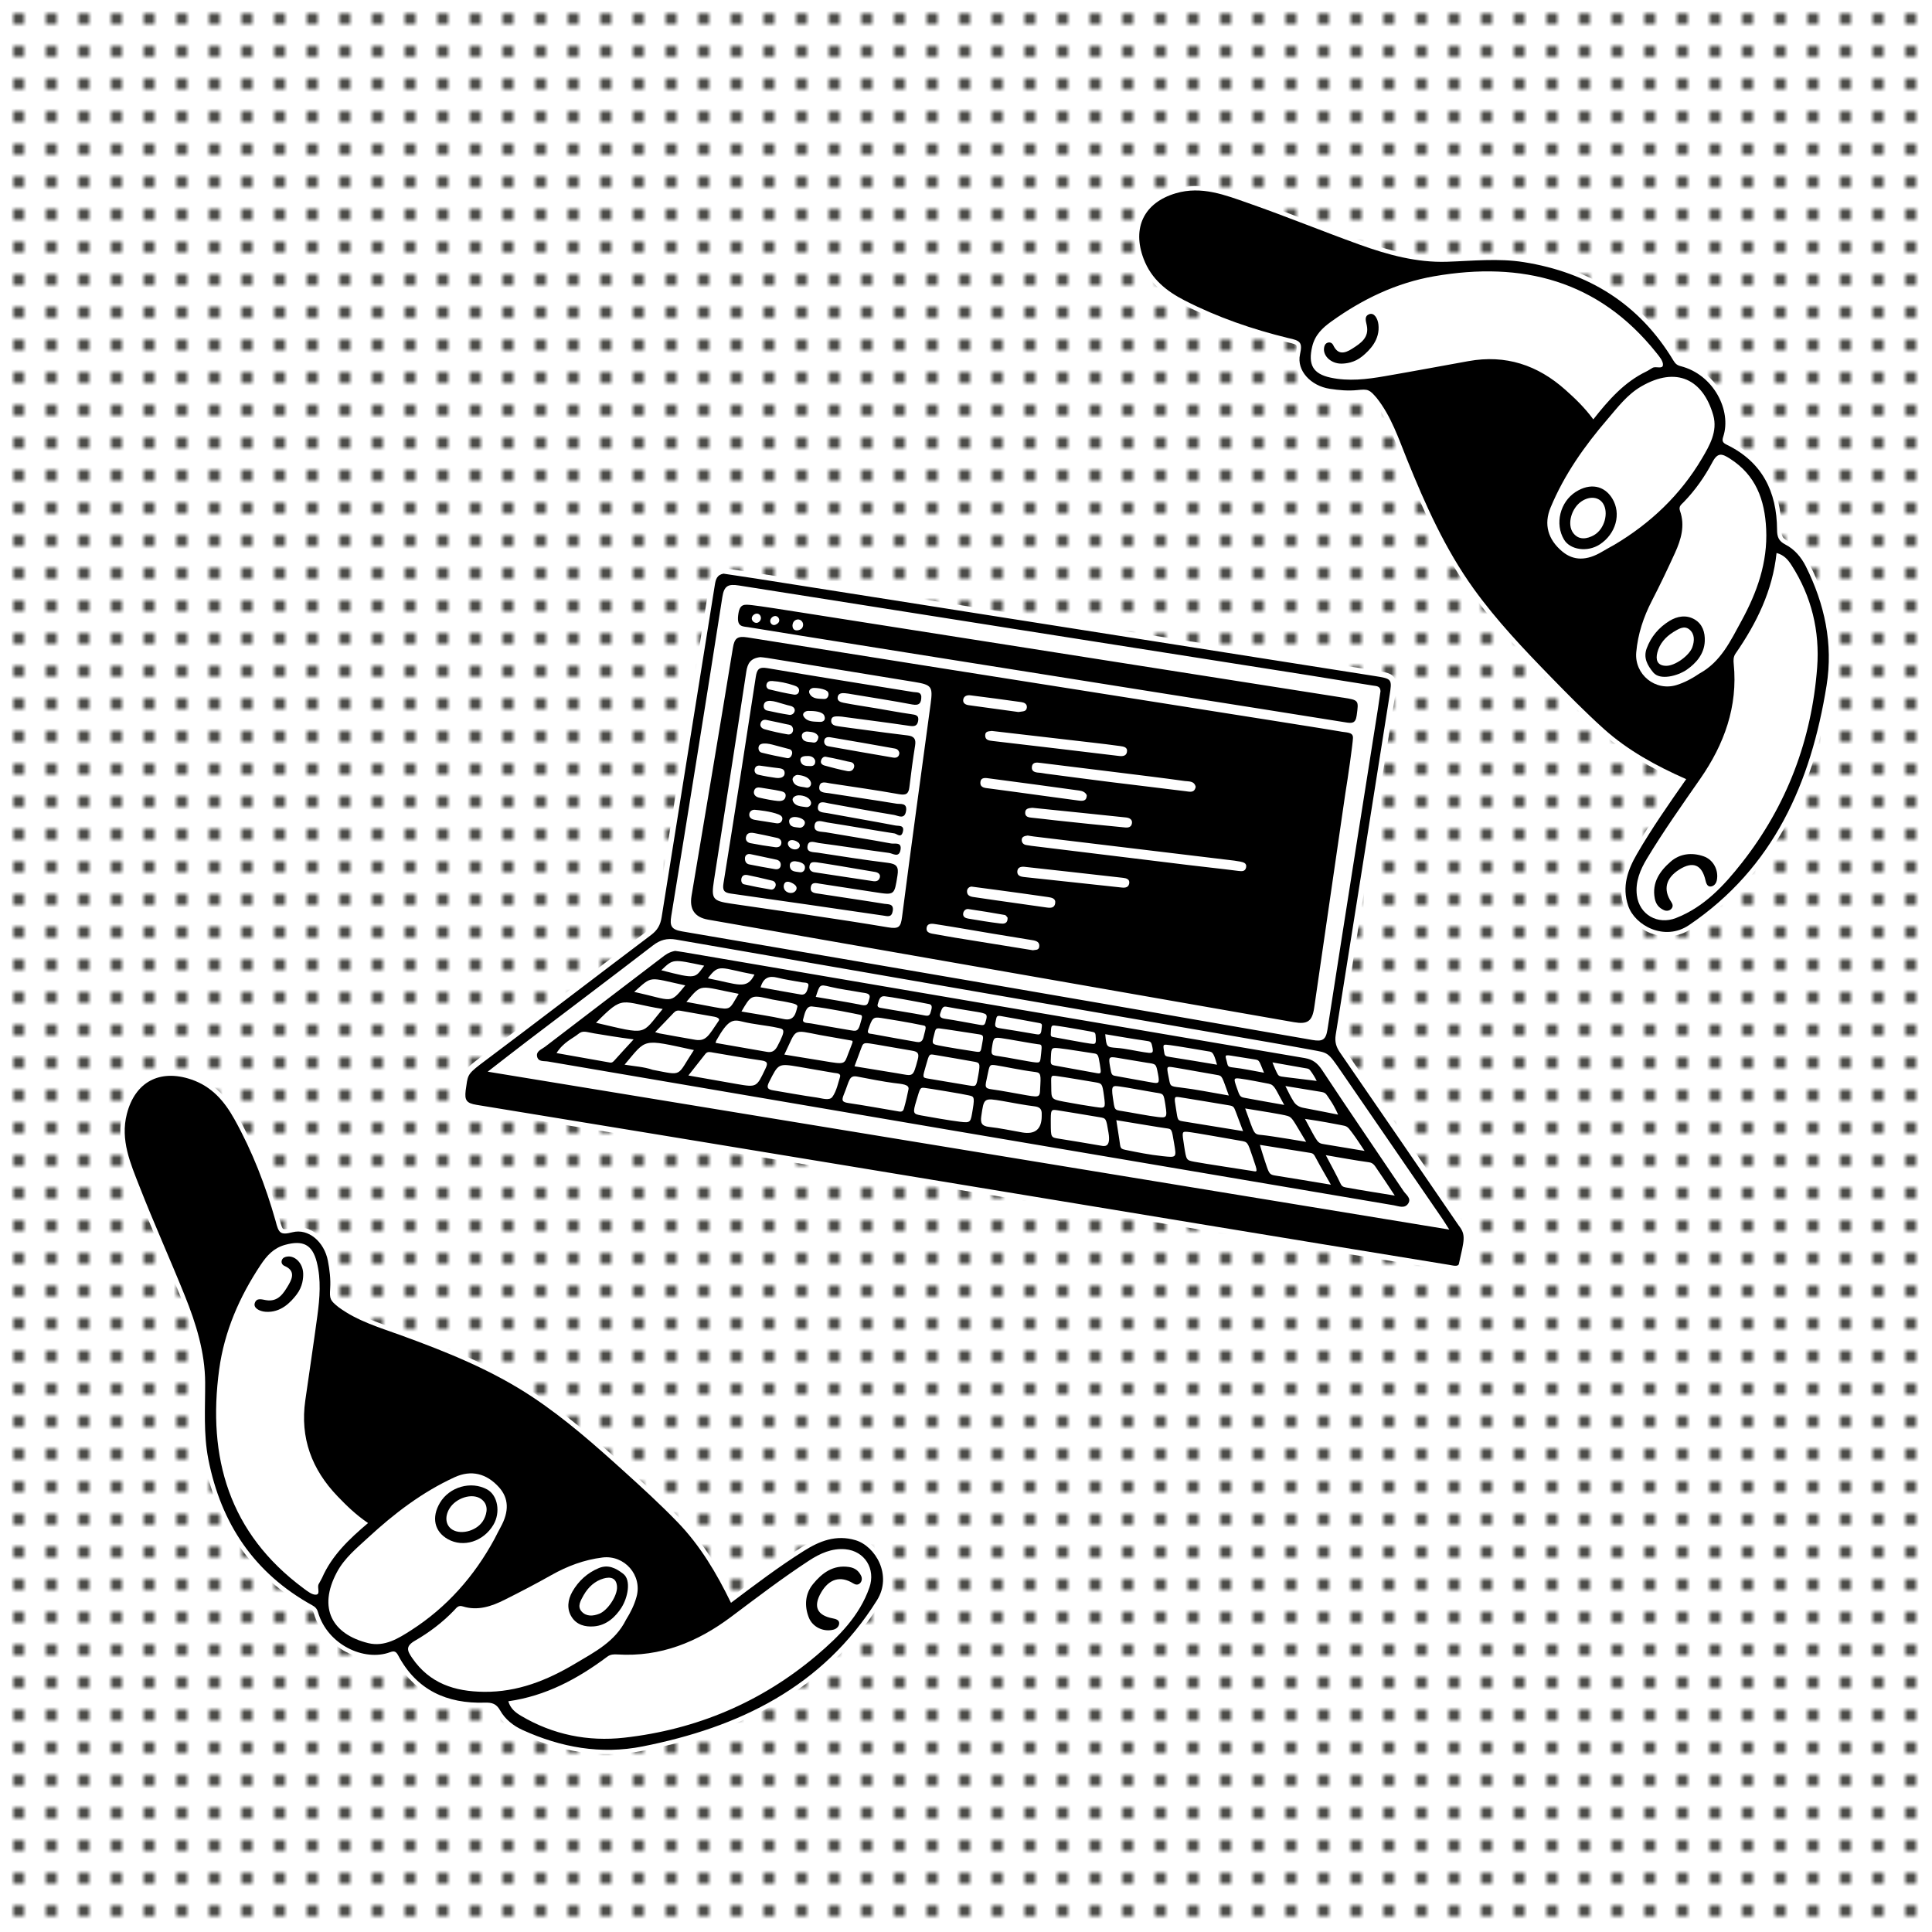 <?xml version="1.0" encoding="UTF-8"?><svg xmlns="http://www.w3.org/2000/svg" xmlns:xlink="http://www.w3.org/1999/xlink" id="Ebene_8" data-name="Ebene 8" viewBox="0 0 700 700"><defs><style> .cls-1 { fill: none; } .cls-2 { fill: #12120d; } .cls-3 { stroke-width: 4px; } .cls-3, .cls-4 { stroke: #fff; stroke-miterlimit: 10; } .cls-3, .cls-4, .cls-5 { fill: #fff; } .cls-4 { stroke-width: 3.11px; } .cls-6 { fill: url(#Neues_Musterfeld_5); } </style><pattern id="Neues_Musterfeld_5" data-name="Neues Musterfeld 5" x="0" y="0" width="6" height="6" patternTransform="translate(3274.99 6348.18) scale(1.97)" patternUnits="userSpaceOnUse" viewBox="0 0 6 6"><g><rect class="cls-1" width="6" height="6"/><rect class="cls-5" width="6" height="6"/><circle class="cls-2" cx="3" cy="3" r="1"/></g></pattern></defs><rect class="cls-6" x="4.12" y="4.12" width="691.76" height="691.76"/><g><g><path class="cls-4" d="M610.95,282.29c-6.29,9-12.47,17.82-17.86,27.13-3.35,5.79-5.51,11.81-3.17,18.75,2.41,7.17,13.2,13.01,22.05,7.01,30.74-20.82,44.18-51.62,49.83-86.8,2.44-15.17-.72-29.57-7.52-43.19-1.63-3.26-4.09-6.19-7.35-7.86-2.51-1.29-3.06-2.83-3.07-5.45-.07-13.74-5.4-24.52-18.21-30.74-1.5-.73-1.81-1.37-1.29-2.93,3.11-9.37-3.41-22.5-15.45-25.55-1.27-.32-1.92-.91-2.58-2-12.36-20.55-30.78-31.94-54.22-35.68-9.29-1.48-18.55-.44-27.86-.14-10.89.35-21.46-2.52-31.67-6.21-13.45-4.85-26.69-10.27-40.18-14.99-8.47-2.96-17.04-6.38-26.4-3.61-11.57,3.41-15.89,12.57-11.64,23.76,2.81,7.4,8.35,11.74,14.95,15.12,11.89,6.08,24.44,10.4,37.38,13.56,4.38.94,5.31,1.47,4.32,5.95-1.28,5.84,3.89,11.39,10.79,12.45,3.29.51,6.72.81,10.01.46,3.86-.39,4.35-.23,6.99,2.86,5.28,6.66,7.89,14.62,10.98,22.26,6.64,16.4,13.8,32.49,24.19,46.91,8.27,11.48,18,21.72,27.84,31.83,6.27,6.44,12.59,12.87,19.27,18.88,8.7,7.81,18.9,13.4,29.86,18.23Z"/><path d="M610.95,282.29c-6.29,9-12.47,17.82-17.86,27.13-3.35,5.79-5.51,11.81-3.17,18.75,2.41,7.17,13.2,13.01,22.05,7.01,30.74-20.82,44.18-51.62,49.83-86.8,2.44-15.17-.72-29.57-7.52-43.19-1.63-3.26-4.09-6.19-7.35-7.86-2.51-1.29-3.06-2.83-3.07-5.45-.07-13.74-5.4-24.52-18.21-30.74-1.5-.73-1.81-1.37-1.29-2.93,3.11-9.37-3.41-22.5-15.45-25.55-1.27-.32-1.92-.91-2.58-2-12.36-20.55-30.78-31.94-54.22-35.68-9.29-1.48-18.55-.44-27.86-.14-10.89.35-21.46-2.52-31.67-6.21-13.45-4.85-26.69-10.27-40.18-14.99-8.47-2.96-17.04-6.38-26.4-3.61-11.57,3.41-15.89,12.57-11.64,23.76,2.81,7.4,8.35,11.74,14.95,15.12,11.89,6.08,24.44,10.4,37.38,13.56,4.38.94,5.31,1.47,4.32,5.95-1.28,5.84,3.89,11.39,10.79,12.45,3.29.51,6.72.81,10.01.46,3.86-.39,4.35-.23,6.99,2.86,5.28,6.66,7.89,14.62,10.98,22.26,6.64,16.4,13.8,32.49,24.19,46.91,8.27,11.48,18,21.72,27.84,31.83,6.27,6.44,12.59,12.87,19.27,18.88,8.7,7.81,18.9,13.4,29.86,18.23ZM577.28,151.94c-3.24-4.39-6.61-7.58-10.09-10.68-10.08-9.01-21.67-12.85-35.13-10.42-10.14,1.83-20.28,3.73-30.44,5.48-6.47,1.12-13.01,1.9-19.53.5-6.47-1.39-8.18-4.77-6.66-11.23,1-4.22,3.7-6.78,6.93-9.1,11.27-8.1,23.57-14.02,37.28-16.4,31.82-5.52,59.49,1.44,80.44,27.67,1.07,1.34,2.55,3.05,2.44,4.48-.13,1.64-2.55.34-3.78,1.04-.76.43-1.48.95-2.27,1.33-7.95,3.84-13.63,10.27-19.19,17.35ZM643.67,200.36c2.67.68,4.14,2.41,5.42,4.4,7.29,11.31,10.29,23.96,9.3,37.09-1.98,26.22-11,50.08-27.32,70.82-6.46,8.21-13.63,15.97-23.81,19.94-6.63,2.59-13.31-1.19-14.19-8.23-.61-4.86,1.19-9.21,3.63-13.26,6.01-9.98,12.75-19.47,19.39-29.04,8.62-12.43,13.61-26.07,12.07-41.52-.13-1.33-.16-2.58.67-3.77,7.63-11.01,13.42-22.79,14.85-36.42ZM615.67,244.08c-2.52,1.72-5.2,3.17-8.15,4.1-7.74,2.44-15.38-3.81-14.68-11.82.59-6.67,2.63-12.8,5.68-18.71,2.94-5.69,5.7-11.49,8.36-17.32,2.2-4.83,3.7-9.87,1.83-15.2-.59-1.68.43-2.28,1.36-3.24,4.17-4.31,7.62-9.23,10.39-14.47,1.94-3.66,3.55-3.01,6.28-1.28,9.42,5.98,12.68,14.91,13.18,25.55.57,12.13-3.32,22.96-8.97,33.3-3.95,7.22-7.48,14.87-15.28,19.08ZM584.7,197.5c-1.4.79-2.81,1.55-4.19,2.37-5.62,3.37-10.39,3.35-14.48-.06-5.21-4.36-6.74-9.87-4.23-15.91,4.96-11.95,12.34-22.37,20.71-32.11,3.67-4.28,7.06-8.82,12.11-11.76,12.87-7.49,22.45-2.47,26.12,10.41,1.67,5.86-1.37,11.06-4.09,15.67-7.81,13.23-18.71,23.57-31.95,31.4Z"/><path d="M493.52,129.15c2.78-2.29,6.54-6.04,5.91-11.59-.25-2.15-1.54-4.45-3.38-3.7s-1.17,2.42-.84,4.03c.94,4.45-2.22,6.5-5.35,8.49-2.66,1.69-5.11,2.27-6.79-1.29-.43-.91-1.3-1.24-2.18-.87-.84.36-1.14,1.22-1.19,2.16-.17,2.82,2.74,5.35,6.23,5.37,1.65,0,4.8-.32,7.58-2.61Z"/><path d="M608.44,315.05c4.95-3.11,8.21-1.77,9.5,3.95.24,1.05.66,2.18,1.7,2.2s2.07-.79,2.37-2.14c.81-3.66-1.18-7.56-4.75-8.8-4.3-1.5-8.65-.97-11.96,1.94-3.86,3.37-6.86,7.54-5.74,13.35.41,2.11,1.51,3.41,3.35,4.22,1.03.46,2.17.16,2.75-.61s.43-1.53-.14-2.37c-3.02-4.5-1.95-8.68,2.93-11.74Z"/><path d="M611.18,242.62c3.28-2.28,6.29-5.61,6.49-10.28.14-3.28-.83-6.23-3.68-7.91-3-1.76-6.31-1.2-9.16.57-3.8,2.35-6.64,5.69-8.2,9.92-1.26,3.39.21,6.11,2.39,8.74,2.45,2.96,8.88,1.24,12.16-1.04ZM606.19,229.06c1.86-1.08,3.95-2.63,5.94-.96,1.91,1.6,1.87,4.06,1.02,6.42-1.1,3.04-6.27,6.75-9.46,6.72-3.37-.04-3.84-2.32-3.21-4.79.8-3.19,2.9-5.61,5.72-7.38Z"/><path d="M570.94,178.2c-5.71,3.65-7.67,11.61-4.26,17.31,2.25,3.76,8.49,4.62,12.89,1.78,5.92-3.82,7.94-11.17,4.59-16.66-2.91-4.77-8.07-5.71-13.22-2.42ZM573.09,181.6c2.95-1.93,6.15-1.59,7.72.82,2.12,3.26.6,9.29-3.31,11.49-2.41,1.35-5.43,1.94-7.49-.79-2.36-3.14-.64-9.09,3.08-11.52Z"/></g><g><path class="cls-4" d="M264.85,580.73c8.77-6.61,17.35-13.11,26.46-18.84,5.66-3.56,11.6-5.93,18.62-3.86,7.25,2.15,13.48,12.71,7.81,21.78-19.69,31.48-49.98,46.04-84.93,52.96-15.07,2.99-29.57.36-43.44-5.94-3.32-1.51-6.33-3.86-8.13-7.06-1.38-2.47-2.94-2.95-5.56-2.87-13.74.43-24.7-4.5-31.39-17.08-.78-1.47-1.44-1.76-2.98-1.19-9.25,3.45-22.61-2.59-26.1-14.51-.37-1.26-.98-1.89-2.09-2.5-20.99-11.6-33.04-29.6-37.63-52.89-1.82-9.23-1.12-18.52-1.16-27.84-.05-10.89-3.3-21.35-7.36-31.42-5.34-13.26-11.24-26.3-16.44-39.61-3.27-8.36-6.99-16.8-4.57-26.25,2.99-11.68,11.98-16.34,23.32-12.5,7.49,2.54,12.04,7.91,15.65,14.39,6.51,11.66,11.28,24.05,14.92,36.87,1.1,4.35,1.66,5.25,6.11,4.1,5.79-1.49,11.53,3.47,12.84,10.33.63,3.27,1.05,6.69.83,9.99-.25,3.87-.07,4.36,3.11,6.88,6.85,5.03,14.9,7.35,22.64,10.17,16.63,6.04,32.97,12.61,47.76,22.47,11.77,7.85,22.36,17.2,32.82,26.66,6.67,6.03,13.32,12.11,19.57,18.57,8.13,8.41,14.08,18.4,19.31,29.17Z"/><path d="M264.85,580.73c8.77-6.61,17.35-13.11,26.46-18.84,5.66-3.56,11.6-5.93,18.62-3.86,7.25,2.15,13.48,12.71,7.81,21.78-19.69,31.48-49.98,46.04-84.93,52.96-15.07,2.99-29.57.36-43.44-5.94-3.32-1.51-6.33-3.86-8.13-7.06-1.38-2.47-2.94-2.95-5.56-2.87-13.74.43-24.7-4.5-31.39-17.08-.78-1.47-1.44-1.76-2.98-1.19-9.25,3.45-22.61-2.59-26.1-14.51-.37-1.26-.98-1.89-2.09-2.5-20.99-11.6-33.04-29.6-37.63-52.89-1.82-9.23-1.12-18.52-1.16-27.84-.05-10.89-3.3-21.35-7.36-31.42-5.34-13.26-11.24-26.3-16.44-39.61-3.27-8.36-6.99-16.8-4.57-26.25,2.99-11.68,11.98-16.34,23.32-12.5,7.49,2.54,12.04,7.91,15.65,14.39,6.51,11.66,11.28,24.05,14.92,36.87,1.1,4.35,1.66,5.25,6.11,4.1,5.79-1.49,11.53,3.47,12.84,10.33.63,3.27,1.05,6.69.83,9.99-.25,3.87-.07,4.36,3.11,6.88,6.85,5.03,14.9,7.35,22.64,10.17,16.63,6.04,32.97,12.61,47.76,22.47,11.77,7.85,22.36,17.2,32.82,26.66,6.67,6.03,13.32,12.11,19.57,18.57,8.13,8.41,14.08,18.4,19.31,29.17ZM133.35,551.83c-4.51-3.08-7.81-6.33-11.04-9.69-9.37-9.74-13.63-21.18-11.7-34.72,1.46-10.2,2.99-20.4,4.37-30.61.88-6.51,1.42-13.07-.21-19.54-1.62-6.42-5.07-8-11.47-6.24-4.18,1.15-6.64,3.94-8.85,7.25-7.68,11.55-13.15,24.06-15.03,37.85-4.35,32,3.6,59.4,30.58,79.37,1.38,1.02,3.14,2.44,4.56,2.27,1.63-.19.24-2.56.9-3.82.4-.78.89-1.51,1.25-2.31,3.55-8.09,9.77-13.99,16.64-19.81ZM184.17,616.41c.78,2.64,2.56,4.05,4.59,5.25,11.57,6.87,24.32,9.41,37.4,7.94,26.14-2.93,49.64-12.82,69.78-29.88,7.97-6.76,15.46-14.21,19.06-24.52,2.34-6.72-1.67-13.26-8.74-13.88-4.88-.43-9.16,1.53-13.12,4.11-9.75,6.37-18.99,13.45-28.31,20.43-12.1,9.07-25.55,14.55-41.05,13.58-1.34-.08-2.58-.06-3.74.8-10.72,8.03-22.28,14.24-35.86,16.16ZM226.83,586.84c1.62-2.58,2.98-5.31,3.8-8.29,2.16-7.82-4.37-15.23-12.34-14.24-6.64.83-12.69,3.09-18.49,6.36-5.58,3.15-11.27,6.12-17,8.98-4.75,2.38-9.73,4.06-15.12,2.38-1.7-.53-2.26.52-3.19,1.48-4.15,4.32-8.95,7.95-14.08,10.91-3.59,2.07-2.88,3.66-1.06,6.32,6.32,9.2,15.37,12.13,26.02,12.24,12.14.13,22.82-4.15,32.95-10.18,7.07-4.21,14.59-8.01,18.51-15.96ZM179.16,557.6c.74-1.43,1.45-2.87,2.22-4.27,3.16-5.74,2.97-10.51-.59-14.47-4.54-5.05-10.11-6.37-16.06-3.64-11.76,5.4-21.9,13.15-31.34,21.87-4.14,3.83-8.55,7.38-11.31,12.53-7.02,13.13-1.65,22.53,11.36,25.72,5.91,1.45,11-1.77,15.51-4.66,12.93-8.29,22.87-19.56,30.21-33.08Z"/><path d="M107.53,468.96c-2.19,2.86-5.8,6.76-11.37,6.32-2.15-.17-4.5-1.38-3.82-3.24.69-1.86,2.38-1.26,3.99-.98,4.49.77,6.41-2.46,8.29-5.65,1.59-2.72,2.08-5.18-1.53-6.74-.92-.4-1.29-1.26-.95-2.14.33-.85,1.17-1.18,2.11-1.27,2.81-.27,5.45,2.55,5.6,6.03.07,1.65-.14,4.81-2.33,7.67Z"/><path d="M297.49,577.03c-2.93,5.06-1.47,8.27,4.3,9.35,1.06.2,2.2.58,2.26,1.62s-.72,2.1-2.05,2.45c-3.63.94-7.59-.9-8.97-4.43-1.65-4.24-1.28-8.61,1.5-12.03,3.23-3.98,7.29-7.13,13.13-6.23,2.13.33,3.46,1.38,4.34,3.19.49,1.01.24,2.16-.51,2.77s-1.51.48-2.38-.05c-4.61-2.85-8.74-1.63-11.62,3.35Z"/><path d="M225.21,582.41c-2.16,3.36-5.38,6.49-10.03,6.86-3.27.26-6.26-.6-8.04-3.39-1.87-2.93-1.43-6.26.23-9.18,2.21-3.88,5.45-6.84,9.61-8.56,3.35-1.38,6.11-.02,8.82,2.07,3.05,2.34,1.56,8.83-.6,12.19ZM211.48,577.92c-1.01,1.9-2.48,4.04-.74,5.97,1.67,1.85,4.13,1.72,6.45.78,3-1.21,6.52-6.51,6.37-9.7-.16-3.37-2.45-3.75-4.9-3.04-3.16.92-5.5,3.1-7.17,5.98Z"/><path d="M159.37,544.54c3.44-5.84,11.32-8.09,17.14-4.88,3.84,2.11,4.93,8.31,2.25,12.82-3.6,6.05-10.88,8.34-16.49,5.19-4.87-2.74-6-7.86-2.9-13.13ZM162.85,546.57c-1.83,3.02-1.37,6.2,1.1,7.68,3.33,2,9.31.26,11.36-3.73,1.26-2.45,1.74-5.5-1.06-7.45-3.23-2.25-9.1-.31-11.4,3.5Z"/></g></g><g><path class="cls-3" d="M262.15,207.85c3.97.6,7.99,1.18,12,1.81,74.58,11.75,149.17,23.5,223.75,35.25,6.57,1.03,6.53,1.03,5.51,7.43-6.48,40.88-12.93,81.76-19.46,122.62-.4,2.5.16,4.36,1.58,6.42,14.38,20.83,28.66,41.73,42.96,62.61,2.77,3.47,2.01,5.29.09,13.94-.24,1.17-2.46.52-3.54.35-30.1-4.88-60.18-9.84-90.26-14.8-87.36-14.42-174.72-28.88-262.1-43.17-3.68-.6-4.38-1.67-3.96-5.2.8-5.32.34-5.65,5.22-9.41,20.74-15.54,41.29-31.34,61.98-46.95,2.28-1.72,3.35-3.6,3.8-6.42,6.37-40.14,12.89-80.26,19.28-120.4.34-2.14.82-3.65,3.15-4.09Z"/><path d="M262.15,207.85c3.97.6,7.99,1.18,12,1.81,74.58,11.75,149.17,23.5,223.75,35.25,6.57,1.03,6.53,1.03,5.51,7.43-6.48,40.88-12.93,81.76-19.46,122.62-.4,2.5.16,4.36,1.58,6.42,14.38,20.83,28.66,41.73,42.96,62.61,2.77,3.47,2.01,5.29.09,13.94-.24,1.17-2.46.52-3.54.35-30.1-4.88-60.18-9.84-90.26-14.8-87.36-14.42-174.72-28.88-262.1-43.17-3.68-.6-4.38-1.67-3.96-5.2.8-5.32.34-5.65,5.22-9.41,20.74-15.54,41.29-31.34,61.98-46.95,2.28-1.72,3.35-3.6,3.8-6.42,6.37-40.14,12.89-80.26,19.28-120.4.34-2.14.82-3.65,3.15-4.09ZM500.18,250.39c-.08-1.85-1.43-1.79-2.78-2-7.89-1.22-15.77-2.55-23.65-3.8-68.69-10.81-137.38-21.58-206.05-32.46-3.74-.59-5.33.01-5.97,4.13-6.02,38.57-12.23,77.11-18.52,115.64-.59,3.59.03,4.9,3.91,5.56,76.15,12.98,152.27,26.1,228.37,39.34,3.71.65,4.9-.06,5.48-3.79,6-38.73,12.16-77.43,18.27-116.14.34-2.15.63-4.31.95-6.47ZM176.71,388.29c116.41,19.12,231.98,38.1,348.39,57.21-1.16-1.81-1.8-2.87-2.5-3.9-11.08-16.2-31.36-45.63-36.5-53.13-5.14-7.5-4.78-6.94-10.99-8.11-4.93-.93-13.25-2.38-15.96-2.85-71.4-12.34-142.79-24.66-214.18-37.08-3.31-.58-5.78.11-8.41,2.13-14.99,11.54-30.11,22.92-45.17,34.38-4.72,3.59-9.38,7.25-14.67,11.34ZM490.21,267.32c-.08,2.22-1.77,14.06-2.79,20.29-3.74,25.83-7.5,51.66-11.26,77.49-.71,4.91-2.41,6.12-7.31,5.26-70.76-12.38-141.51-24.77-212.27-37.15q-7.26-1.27-6.02-8.65c5.02-29.93,10.08-59.86,14.98-89.81.58-3.56,1.62-4.39,5.39-3.79,71.48,11.44,212.1,33.5,214.36,34.01,2.26.51,5,.12,4.91,2.34ZM275.5,238.09c-3.56.39-4.65,2.27-5.1,5.25-3.82,25.24-7.8,50.46-11.72,75.69-1.04,6.67-.47,7.38,6.2,8.37,18.94,2.79,37.92,5.41,56.8,8.58,3.99.67,4.68-.08,5.15-3.76,3.32-25.75,6.88-51.47,10.35-77.2.85-6.28.41-6.9-5.91-7.94-17.74-2.91-35.49-5.8-53.24-8.69-1-.16-2.02-.24-2.54-.3ZM372.36,302.73c-1.33.17-2.16.51-2.17,1.6-.01,1,.63,1.65,1.57,1.83,1.28.25,2.59.38,3.88.54,18.3,2.24,36.59,4.49,54.89,6.71,6.05.74,12.12,1.36,18.16,2.14,1.32.17,2.47.21,2.79-1.24.35-1.56-.94-1.9-2.12-2.14-.71-.14-1.43-.26-2.15-.35-24.22-2.92-48.44-5.83-72.66-8.75-.86-.1-1.71-.27-2.19-.34ZM433.23,285.09c-.55-2.24-2.55-1.91-3.95-2.11-8.18-1.15-16.39-2.12-24.59-3.15-9.21-1.15-18.42-2.3-27.64-3.41-1.27-.15-2.91-.44-3.17,1.36-.25,1.72,1.11,2.1,2.57,2.18.86.04,1.72.26,2.58.37,7.76,1.01,15.52,2.05,23.29,3.02,9.07,1.13,18.15,2.18,27.21,3.32,1.63.21,3.23.7,3.69-1.58ZM359.39,264.83c-.89.18-2.42-.06-2.44,1.59-.03,1.74,1.36,1.9,2.76,2.06,15.27,1.78,30.53,3.58,45.79,5.43,1.34.16,2.52-.04,2.8-1.37.39-1.86-1.22-2.05-2.49-2.23-3.3-.47-6.61-.85-9.92-1.24-12.1-1.41-24.21-2.81-36.5-4.23ZM374.19,344.3c.8-.21,2.13.11,2.34-1.24.26-1.72-1.01-2.18-2.42-2.41-4.87-.79-9.74-1.59-14.61-2.4-6.72-1.12-13.44-2.32-20.17-3.36-1.32-.2-3.35-.65-3.6,1.32-.24,1.87,1.66,2.01,3.1,2.26,2.43.41,4.86.89,7.29,1.28,9.31,1.52,18.62,3.01,28.08,4.54ZM370.99,314.04c-1.17-.05-2.31.23-2.4,1.71-.1,1.58,1.31,1.89,2.4,2.01,11.8,1.3,23.61,2.5,35.41,3.81,1.38.15,2.43-.06,2.72-1.4.34-1.59-1.02-1.98-2.17-2.11-11.94-1.37-23.88-2.68-35.95-4.02ZM374.03,292.68c-.99.15-2.62.05-2.59,1.88.03,1.46,1.34,1.62,2.58,1.73,2.73.25,5.46.63,8.19.92,8.21.87,16.41,1.76,24.62,2.52,1.16.11,2.87.47,3.27-1.3.33-1.47-.86-2.11-2.09-2.24-11.23-1.19-22.46-2.33-33.98-3.51ZM393.76,288.12c-.58-1.22-1.69-1.55-2.87-1.71-10.76-1.47-21.51-2.97-32.27-4.35-1.27-.16-3.34-.68-3.41,1.51-.06,1.91,1.76,1.91,3.24,2.11,6.75.88,13.49,1.82,20.23,2.74,4.02.55,8.04,1.07,12.05,1.63,1.6.22,3,.23,3.03-1.93ZM351.99,321.23c-.78.04-1.56.66-1.61,1.55-.11,2.08,1.78,2.15,3.07,2.34,8.59,1.3,17.2,2.43,25.8,3.69,1.47.21,2.78.17,3.06-1.5.31-1.83-1.31-2.09-2.55-2.28-6.3-.93-12.62-1.77-18.93-2.63-2.87-.39-5.74-.76-8.84-1.17ZM369.03,257.97c1.47-.27,2.89-.04,3.02-1.67.1-1.29-.99-1.77-1.99-1.91-6.14-.87-12.29-1.69-18.45-2.46-1.24-.16-2.48.26-2.63,1.67-.12,1.17.84,1.74,1.96,1.9,6.15.85,12.3,1.68,18.09,2.48ZM365.09,332.52c-.26-.26-.59-.93-1.02-1-4.39-.78-8.79-1.51-13.2-2.15-.94-.14-1.71.58-1.88,1.5-.23,1.31.78,1.79,1.82,1.96,3.84.64,7.68,1.29,11.54,1.76,1.17.14,2.78.26,2.73-2.07ZM330.85,250.73c-17.62-2.85-35.25-5.65-52.85-8.65-2.96-.5-3.73.37-4.16,3.13-3.81,24.97-7.7,49.92-11.71,74.85-.42,2.58.27,3.37,2.66,3.7,18.39,2.6,36.77,5.27,55.15,7.96,1.63.24,3.12.81,3.52-1.67.45-2.71-1.69-2.36-3.01-2.58-7.87-1.29-15.78-2.4-23.66-3.65-1.34-.21-3.32-.2-3.04-2.3.28-2.13,2.05-1.53,3.47-1.31,6.6,1.02,13.19,2.02,19.79,3.05,7.19,1.11,7.01,1.09,8.16-6.05.51-3.19-.32-4.2-3.49-4.59-8.5-1.03-16.96-2.4-25.42-3.69-1.6-.24-4.13.05-3.67-2.5.4-2.26,2.72-1.17,4.1-.99,8.48,1.12,16.94,2.48,25.42,3.59,1.37.18,3.58,1.9,4.15-1.06.59-3.05-2.15-2.13-3.44-2.37-7.84-1.47-15.72-2.69-23.58-4.05-1.71-.3-4.52.07-4.1-2.57.38-2.38,2.91-1.25,4.47-1.01,8.17,1.27,16.32,2.74,24.49,4,.9.14,2.36,1.84,3.01-.55.69-2.55-1.46-2.1-2.54-2.3-8.26-1.58-16.56-2.98-24.83-4.52-1.45-.27-3.8-.12-3.37-2.44.42-2.21,2.42-1.36,3.96-1.08,7.85,1.43,15.69,2.89,23.56,4.18,1.53.25,3.9,1.85,4.4-1.49.45-3.01-2.09-2.35-3.47-2.58-8.15-1.36-16.35-2.5-24.51-3.8-1.46-.23-3.8-.09-3.46-2.36.32-2.2,2.36-1.45,3.89-1.21,8.32,1.28,16.66,2.43,24.94,3.92,2.54.46,3.52-.05,3.81-2.57.59-5.04,1.27-10.07,2.07-15.09.38-2.34-.41-3.35-2.73-3.62-5.33-.61-10.64-1.36-15.96-2.07-3.02-.4-6.04-.79-9.05-1.23-1.32-.19-2.84-.5-2.66-2.23.16-1.54,1.65-1.36,2.8-1.36.72,0,1.44.14,2.16.24,7.76,1.04,15.54,2.02,23.29,3.17,1.71.25,2.88.21,3.24-1.73.4-2.14-.93-2.26-2.56-2.5-4.31-.61-8.59-1.44-12.88-2.16-3.86-.65-7.74-1.2-11.58-1.96-1.02-.2-2.5-.64-2.09-2.25.3-1.19,1.46-1.3,2.52-1.22.86.06,1.72.22,2.58.37,7.3,1.22,14.62,2.34,21.88,3.72,2.66.5,3.32-.62,3.28-2.99-.26-1.65-1.72-1.33-2.94-1.52ZM292.78,257.58c2.13-.04,5.31.19,5.9,1.77.6,1.58-.46,2.27-1.63,2.2-2.11-.13-4.58.12-5.88-1.98-.67-1.08.55-1.97,1.6-1.99ZM277.71,248.05c.22-1.08,1.07-1.38,2.07-1.31,2.69.18,5.37.74,7.92,1.61.49.17,1,.36,1.37.72.19.18.32.4.39.64.14.45.07.96-.2,1.37-.36.56-1.04.68-1.66.58-2.99-.5-5.95-1.15-8.89-1.88-.65-.16-1.18-.87-1.01-1.73ZM276.74,255.43c.2-1.22,1.23-1.54,2.42-1.48,1.34.06,2.89.59,3.68.83.84.24,1.67.48,2.51.72.64.18,1.53.27,2.05.72,1.3,1.11.11,3.02-1.43,2.78-2.7-.42-5.38-.96-8.04-1.56-.94-.21-1.36-1.02-1.2-2ZM275.6,261.93c.35-.96,1.15-1.27,2.1-1.08,1.59.32,3.18.66,4.77,1,.79.17,1.59.35,2.38.53.6.13,1.39.18,1.88.57.23.18.38.44.48.71.08.21.13.43.14.64.05,1.05-.73,1.99-1.93,1.79-2.83-.48-5.65-1.09-8.4-1.87-.85-.24-1.9-.99-1.41-2.3ZM274.86,270.61c.23-1.13,1.53-1.26,2.54-1.22.16,0,.32.02.46.03,1.3.12,2.57.54,3.82.86,1.46.37,2.92.76,4.37,1.16.75.21,1.11.98.92,1.74-.21.88-.84,1.68-1.8,1.5-3.09-.57-6.17-1.22-9.22-1.99-.87-.22-1.28-1.12-1.09-2.09ZM273.44,278.69c.2-1,.96-1.4,1.92-1.28,2.13.26,4.25.64,6.39.86,1.22.13,2.51.29,2.54,1.73.04,1.8-1.73,2.03-3.26,1.83-1.53-.21-4.1-.61-6.33-1.15-.89-.21-1.47-.98-1.27-1.99ZM273.28,286.37c.4-1.16,1.47-1.14,2.54-.95,2.25.41,4.53.67,6.76,1.16.9.2,2.19.42,2.08,1.78-.12,1.51-1.26,1.97-2.84,1.85-1.57-.12-4.57-.69-6.92-1.25-1.17-.28-2.11-1.21-1.63-2.59ZM289.24,305.25c.59.49.77,1.31.23,1.92-1.06,1.19-3.29.45-3.86-.87-.32-.72-.11-1.5.66-1.8.91-.36,2.25.15,2.97.75ZM271.48,295c.08-.96.89-1.69,2.08-1.59,1.18.1,5.65.53,8.5,1.66.85.34,1.63.91,1.36,1.93-.31,1.15-1.19,1.46-2.38,1.25-2.55-.46-5.13-.76-7.68-1.23-1.03-.19-1.98-.74-1.88-2.01ZM270.28,303.33c.25-1.36,1.19-1.82,2.98-1.49,1.79.33,5.41,1.08,8.35,1.76.86.2,1.59.82,1.5,1.86-.13,1.36-1.27,1.61-2.25,1.49-2.99-.38-5.98-.87-8.94-1.45-1.03-.2-1.88-.91-1.65-2.17ZM281.06,320.7c-.12.95-.82,1.75-1.77,1.6-3.26-.53-6.51-1.17-9.73-1.9-.73-.16-1.07-1.03-.98-1.79.12-1.06.72-1.83,2.2-1.57s5.96,1.29,9.05,2.05c.72.18,1.32.82,1.22,1.62ZM280.82,314.91c-3.12-.49-6.22-1.11-9.32-1.71-1.2-.23-1.61-1.14-1.59-2.25.02-1.08.87-1.74,2.09-1.46,1.22.28,6.1,1.26,9.33,1.99,1.1.25,1.73,1.07,1.51,2.26-.2,1.1-1.21,1.31-2.02,1.18ZM288.44,322.48c-.88,1.62-3.43,1.28-4.23-.25-.29-.54-.34-1.21-.14-1.79.08-.24.2-.47.39-.64.46-.43,1.15-.39,1.71-.2.72.24,1.58.68,2.09,1.26.41.48.49,1.07.19,1.62ZM289.74,316.02c-1.43-.25-3.44-.08-3.58-2.3-.08-1.26.92-1.77,2.03-1.66,1.42.15,3.35.67,3.45,2.01s-.77,2.15-1.9,1.95ZM296,312.45c1.91.23,13.94,2.24,21.04,3.47.94.16,2.11.71,1.72,2.05-.32,1.09-1.2,1.48-2.41,1.29-7.12-1.1-14.26-2.11-21.38-3.24-.99-.16-1.91-.89-1.7-2.15.23-1.37.81-1.65,2.72-1.42ZM289.62,299.88c-1.47-.22-3.49-.05-3.7-2.19-.11-1.12.95-1.71,2.11-1.68,1.51.04,3.31.77,3.56,1.76.25.99-.78,2.29-1.96,2.11ZM292.07,292.43c-1.78-.28-3.99-.21-4.81-2.25-.42-1.06.65-1.81,1.67-1.98s4.11.15,4.87,2.3c.37,1.05-.61,2.09-1.73,1.92ZM292.16,285.37c-1.82-.43-4.24-.17-4.95-2.63-.34-1.17,1.12-2.05,1.81-1.97.69.08,4,.32,4.77,2.65.36,1.1-.58,2.19-1.63,1.95ZM293.64,277.56c-1.42-.03-3.07.06-3.58-1.73-.39-1.36.67-1.81,1.75-1.89,1.46-.11,2.92-.02,3.53,1.57.18,1.45-.5,2.09-1.7,2.06ZM294.54,269.02c-1.45-.3-3.5.05-3.98-1.91-.33-1.36.82-2.18,2.14-2.05,1.51.15,3.19.28,3.84,1.88-.16,1.46-.86,2.31-2,2.08ZM308.79,279.04c-.5.41-1.17.47-1.79.35-2.8-.54-5.57-1.28-8.33-2.04-.64-.18-1.36-.67-1.24-1.53.13-.96.9-1.79,1.72-1.64,1.76.31,3.52.68,5.26,1.08.9.2,1.79.42,2.68.63.74.18,1.74.16,2.2.88.09.15.15.3.19.47.13.65-.19,1.39-.69,1.8ZM324.29,271.22c.71.13,1.33.59,1.56,1.55-.03,1.33-.86,1.95-2.24,1.72-7.83-1.34-15.65-2.7-23.46-4.1-.92-.16-1.59-.79-1.53-1.83.08-1.44,1.25-1.6,2.22-1.43,7.83,1.31,15.64,2.69,23.45,4.09ZM298.65,253.26c-1.92-.15-4.23.16-5.33-1.96-.6-1.15.5-2.04,1.52-2.05,1.95-.02,4.73.57,5.21,1.59.48,1.02-.23,2.5-1.4,2.41ZM486.53,252.76c-65.38-10.28-130.76-20.56-196.14-30.83-6.16-.97-14.79-2.33-17.8-2.66s-4.66-.64-5.15,3.76c-.49,4.4,1.84,3.84,4.23,4.3s100.88,16.14,151.33,24.15c21.5,3.42,43.02,6.77,64.51,10.24,2.31.37,3.64.45,4.04-2.49.74-5.52.89-5.55-5.02-6.48ZM275.7,223.98c-.03.74-.61,1.51-1.35,1.67-.87.19-1.87-.54-1.96-1.44-.05-.45.15-.91.46-1.25.49-.55,1.34-.82,2-.49.55.27.88.9.85,1.52ZM282.3,225.08c-.14.62-.8,1.05-1.35,1.28-.69.28-1.38-.04-1.7-.63-.08-.15-.14-.33-.17-.51-.13-.9.59-1.75,1.44-1.98,1.07-.29,2.03.77,1.78,1.85ZM290.66,227.48c-.39.61-1.19.88-1.88.91-.3.02-.61-.02-.88-.16-.4-.23-.63-.62-.72-1.06-.14-.67.04-1.46.41-1.95.41-.54,1.12-.87,1.8-.77.64.09,1.21.56,1.46,1.17s.16,1.32-.19,1.87ZM244.65,344.54c.6.09,1.89.24,3.16.46,74.98,12.8,149.95,25.63,224.94,38.36,2.97.51,4.65,1.88,6.3,4.38,9.69,14.68,19.65,29.18,29.46,43.78.9,1.35,2.95,2.61,1.72,4.52-1.28,1.98-3.45.97-5.24.66-53.79-9.1-107.58-18.22-161.36-27.36-48.34-8.22-96.68-16.48-145.02-24.73-1.51-.26-3.58.21-4.01-1.82-.41-1.95,1.63-2.57,2.83-3.49,14.09-10.81,28.23-21.56,42.34-32.34,1.28-.98,2.52-2,4.87-2.44ZM430.28,410.1c-2.07-.15-2.07-.16-1.25,5.07.82,5.24.76,5.18,3.72,5.76s18.87,2.99,20.89,3.32c2.02.33,2.22.8.27-4.89s-1.73-5.59-4.69-6.08c-2.96-.49-16.87-3.03-18.93-3.18ZM249.42,389.67c6.29,1.11,11.94,2.13,17.59,3.1,7.18,1.23,7.11,1.17,10.27-5.46.89-1.86,1.04-2.73-1.35-3.08-5.87-.86-11.71-1.85-17.55-2.86-1.04-.18-2.02-.5-2.79.46-1.96,2.45-3.89,4.93-6.18,7.84ZM304.31,390.38c.54-1.57-1.08-1.48-2.1-1.65-4.27-.69-8.53-1.5-12.8-2.21-7.47-1.25-7.36-1.18-10.73,5.47-1.09,2.15-.51,2.74,1.48,3.07,5.27.87,10.51,1.87,15.79,2.6,1.8.25,4.54,1.25,5.63-.22,1.56-2.12,2.19-5.5,2.73-7.07ZM310.68,390.08c-3.12-.61-2.83,1.37-4.92,6.42-.93,2.25-.63,2.81,1.64,3.15,5.85.87,11.68,1.93,17.51,2.92,1,.17,2.15.57,2.55-.78.77-2.63,1.33-5.27,1.7-7.09.37-1.82-2.29-1.93-5.41-2.32-3.13-.39-9.35-1.57-13.07-2.3ZM377.44,403.53c0-1.76-.8-2.47-2.64-2.69-3.87-.47-7.69-1.26-11.54-1.92-6.86-1.16-6.76-1.15-7.72,5.48-.36,2.51.16,3.6,2.85,3.9,4.01.44,7.98,1.32,11.96,2q7.04,1.21,7.08-5.9c0-.29,0-.58,0-.87ZM482.21,429.25c-1.55-2.77-1.81-3.2-3.95-6.94-2.14-3.73-1.91-4.34-3.55-4.6-1.64-.26-18.12-2.91-18.2-2.9s1.75,5.86,2.58,8.2c.82,2.34,1.23,2.64,3.01,2.92,6.41,1,12.8,2.1,20.11,3.31ZM383.06,402.26c-2.34-.34-2.37-.2-2.34,4.84s.04,5,2.95,5.47c2.91.47,10.3,1.65,15.43,2.56,1.01.18,3.43.69,2.54-4.67-.89-5.36-.83-5.27-3.35-5.69s-12.89-2.17-15.23-2.51ZM404.46,405.85c.42,2.59.51,3.28,1.07,6.89s.07,3.45,3.18,4.07,7.45,1.55,12.54,2.09,5.05.58,4.15-4.65c-.89-5.23-.74-5.18-2.97-5.47-2.23-.29-11.67-1.9-17.97-2.92ZM334.92,394.16c-1.53-.17-1.52-.03-2.89,4.57-1.37,4.6-1.28,4.88,1.78,5.42,3.06.53,9.96,1.8,14,2.28,4.04.49,3.84.23,4.65-4.58.81-4.81.2-4.55-1.47-4.98-1.68-.43-14.54-2.55-16.07-2.72ZM284.18,382.09c5.03.82,9.59,1.54,14.14,2.31,8.03,1.35,7.53,1.26,9.01-2.65,1.47-3.9,1.99-4.59,1.24-4.72s-7.57-1.33-11.41-2.01c-10.36-2-8.32-2.5-12.98,7.07ZM229.6,376.59c-5.21-.65-11.31-1.68-14.3-2.17-2.98-.49-4.08-1.22-5.86.27-1.78,1.49-5.3,2.88-7.8,6.86,6.38,1.13,12.87,2.29,19.35,3.43.82.15,1.28-.37,1.79-.95,2.02-2.27,4.09-4.49,6.8-7.44ZM450.39,409.83c-1.11-2.85-1.92-5.12-2.64-7-.71-1.88-.87-2.08-2.56-2.36-1.69-.28-15.31-2.56-17.58-2.9s-2.25-.32-1.53,4.12c.72,4.44.41,4.24,3.08,4.68,2.67.44,13.67,2.24,21.23,3.46ZM259.26,377.86c6.31,1.1,12.42,2.16,18.52,3.23,1.75.31,2.84-.15,3.82-1.89,3.57-6.77,2.35-6.3-.39-6.92-2.74-.62-8.56-1.2-12.14-2.11s-5.26-.78-9.53,6.82c-.07.12-.09.27-.28.87ZM309.59,386.34c5.35.87,10.33,1.69,15.31,2.5,6.12,1,5.79,1.8,7.62-4.98.59-2.18-.03-2.84-1.97-3.16-5.14-.84-12.97-2.29-15.4-2.63-2.44-.34-2.52.08-3.22,1.99s-1.48,4.04-2.33,6.29ZM505.34,433.16c-2.49-3.75-4.44-6.77-6.5-9.72-.7-1-1.22-2.11-2.85-2.33-5.06-.68-10.08-1.64-15.63-2.57,2.03,3.87,3.83,7.11,5.42,10.45.58,1.21,1.64,1.19,2.51,1.35,5.36.98,10.75,1.81,17.05,2.84ZM251.41,380.46c-19.09-4.13-16.97-4.27-25.11,5.29,3.3.56,7.07.77,10.17,1.86,11.23,2.14,8.52,2.54,14.94-7.15ZM352.76,384.64c-2.23-.39-11.98-2.11-14.05-2.43-2.07-.32-1.98-.54-3.23,3.86-1.25,4.4-1.4,4.36.94,4.75s12.43,2.09,14.91,2.5,2.41.21,3.16-3.98c.75-4.19.5-4.31-1.74-4.71ZM376.94,393.02c.27-4.37-.18-4.41-2.33-4.68-4.59-.57-11.15-1.98-13.69-2.36s-2.34-.13-3.19,3.85c-.85,3.98-1.19,4.51,1.82,4.89s8.27,1.41,12.41,2.12c5.37.92,4.71.55,4.98-3.82ZM397,401.09c3.52.54,3.61.47,3-3.99s-.68-4.55-3.13-4.96-11.22-1.9-13.81-2.24-2.2-.27-2.17,3.97-.02,4.41,4.5,5.27c4.52.86,8.1,1.42,11.61,1.96ZM422.28,400.55c-.73-4.5-.58-4.2-3.75-4.7-3.17-.5-10.4-1.9-12.85-2.2-2.45-.3-3.15-.53-2.47,4.03.67,4.55.45,4.43,3.36,4.88,2.92.45,9.88,1.81,12.93,2.15,3.05.33,3.51.35,2.77-4.15ZM237.37,373.96c.79.23,1.16.38,1.54.45,4.11.75,8.22,1.51,12.34,2.21,4.57.96,5.3-1.14,9.17-6.79.56-.82-.8-1.31-1.61-1.45-4.11-.74-8.24-1.43-12.35-2.18-.94-.17-1.66,0-2.33.72-2.16,2.3-4.38,4.56-6.76,7.04ZM215.94,370.57c19.03,4.41,16.22,4.56,24.16-5-15.55-2.49-13.84-5.43-24.16,5ZM473.26,413.72c-4.82-7.93-4.95-8.84-6.76-9.4s-10.32-1.89-15.35-2.71c3.56,9.7,2.89,9.32,6.27,9.65,3.38.33,15.84,2.45,15.84,2.45ZM445.22,396.91c-2.52-6.86-2.24-7.12-4.29-7.44-2.55-.4-13.52-2.42-15.83-2.76-2.32-.34-2.5-.47-1.75,3.21.75,3.68.27,3.62,4.32,4.1,5.59.66,11.13,1.81,17.55,2.9ZM472.82,405.4c4.76,8.82,4.39,8.75,7.15,9.2s9.63,1.58,14.45,2.4c-2.05-3.06-2.86-4.38-4.59-6.7s-1.81-2.25-4.17-2.7c-2.36-.45-6.65-1.31-12.85-2.21ZM311.61,371.2c.76-2.65,1.07-3.31.05-3.52s-11.6-2.42-17.47-3.02c-2.26-.23-2.68,2.92-3.19,4.63-.44,1.49,1.65,1.31,2.83,1.51,4.7.81,9.38,1.68,14.08,2.45,2.17.35,2.93.61,3.7-2.04ZM319.1,368.81c-2.79-.44-3.14.15-4.54,4.32-.52,1.55.81,1.37,1.37,1.48,5.39,1.03,10.8,1.94,16.2,2.91,2.12.38,2.32-1.11,2.68-2.57.54-2.2.96-3.15-.04-3.37-5.78-1.22-12.88-2.35-15.67-2.78ZM398.49,385.55c-.6-3.67-.69-3.7-2.57-3.95s-9.2-1.49-12.06-1.79-2.93-.18-3.09,2.88c-.16,3.06-.26,3.08,1.93,3.47s11.6,2.09,13.99,2.54,2.4.52,1.8-3.15ZM377.22,381.73c.35-3.23.28-3.25-1.12-3.38-1.4-.12-10.74-1.87-13.29-2.21s-2.85-.21-3.32,2.87c-.47,3.08-.45,3.28,2.39,3.66s11.37,2.1,13.22,2.25,1.78.03,2.12-3.2ZM419.53,388.97c-.69-3.64-.69-3.42-4-3.92-3.31-.51-8.3-1.42-11.01-1.84-2.72-.42-2.93-.17-2.33,3.22.59,3.4.53,3.16,2.96,3.58,2.43.42,9.7,1.79,12.21,2.2,2.5.41,2.87.4,2.18-3.24ZM355.8,378.45c.47-2.75.84-3.43-1.06-3.69s-12.62-1.98-14.27-2.14-1.49.31-2.2,2.98-.36,2.7,1.78,3.17,11.49,1.99,13.41,2.25c1.92.26,1.87.19,2.34-2.56ZM268.64,366.49c5.13.9,10.3,1.64,15.39,2.74,3.81.82,4.32-2.32,4.83-4.3.43-1.13-1.66-1.37-3.36-1.78s-5.18-.79-7.68-1.47c-5.64-1.2-5.84-.9-9.17,4.8ZM465.72,393.49c1.29,2.6,1.9,3.87,3.03,5.67q1.13,1.81,3.6,2.25c2.47.44,12.46,2.44,12.46,2.44,0,0-.98-2.48-2.82-5.22s-1.61-2.73-3.88-3.11-8.6-1.43-12.39-2.03ZM465.3,400.34c-3.24-5.78-3.42-7.25-5.62-7.68s-7.6-1.5-10.19-1.84c-2.59-.34-2.56-.1-1.42,3.18,1.14,3.28,1.18,3.45,3.08,3.8,1.9.35,8.81,1.61,14.15,2.54ZM248.69,363.01c3.7.66,6.96,1.31,10.18,1.9,6.09,1.11,5.38.79,8.77-4.83-14.47-2.74-13.07-4.11-18.95,2.93ZM229.78,359.38c14.14,3.14,12.77,4.69,18.51-2.36-13.59-2.93-11.73-3.65-18.51,2.36ZM295.57,361.19c5.41.93,10.55,1.74,15.65,2.73,3.1.75,3.14.23,3.82-2.29.5-1.85-1.62-1.8-2.86-2.03-3.84-.71-7.73-1.17-11.51-2.09-3.77-.92-3.63-.79-5.1,3.68ZM320.59,360.97c-1.96-.19-2.1,1.51-2.53,2.72-.5,1.39.77,1.43,1.45,1.55,5.26.95,10.55,1.71,15.79,2.72,1.6.31,1.72-.69,1.99-1.59.28-.93.7-2.31-.63-2.57-5.38-1.06-14.12-2.65-16.08-2.83ZM440.95,385.76c-1.43-5.07-1.73-4.59-3.84-4.95s-10.37-1.78-13.07-2.13-2.66-.34-2.36,1.8c.31,2.14.3,2.2,2.38,2.51,5.54.85,11.07,1.81,16.89,2.77ZM362.53,368.12c-1.53-.22-1.42.23-1.82,2.1-.41,1.86,0,2.08,1.83,2.37s8.59,1.36,12.87,2.13c1.06.19,1.78.19,1.92-1.53s.56-2.28-.76-2.52c-1.32-.24-12.51-2.32-14.04-2.55ZM275.57,357.73c4.86.87,9.67,1.77,14.5,2.59,2.1.36,2.4-1.56,2.75-2.77.53-1.79-1.2-1.43-2.2-1.62-2.99-.57-6.03-.97-8.97-1.71-3.04-.77-5.04,0-6.08,3.52ZM357.33,369.39c.49-1.9-.2-2.01-1.34-2.36s-8.84-1.43-13.23-2.3c-1.36-.27-1.65,1.28-2.02,2.21-.58,1.49.22,1.96,1.68,2.18,4.14.62,8.24,1.43,12.37,2.16,1.94.34,2.01.16,2.54-1.89ZM397.03,376.21c-.09-2.2-.14-2.16-1.97-2.49s-9.1-1.64-11.59-1.97-2.54-.5-2.7,1.78-.21,2.04,2.08,2.44c2.29.4,10.01,1.87,12,2.13s2.27.31,2.18-1.89ZM400.45,374.72c.45,4.73.44,4.66,4.22,4.96,3.28.24,6.85,1.11,9.78,1.55,2.94.45,3.56.54,3.11-1.68-.45-2.22-.51-2.2-2.77-2.51-4.68-.66-9.69-1.57-14.35-2.33ZM256.48,354.47c10.8,2.03,14.05,4.4,16.88-1.36-12.34-2.27-12.75-4.24-16.88,1.36ZM461.03,384.93s.81,2.1,1.51,3.55.77,1.47,3.2,1.77,11.33,1.39,11.33,1.39c0,0-.7-1.46-1.76-2.99-1.05-1.54-1.09-1.4-2.65-1.67-1.55-.27-11.63-2.05-11.63-2.05ZM255.14,349.89c-11.5-2.39-11.16-2.54-15.54,1.65,12.92,3.33,12.14,2.93,15.54-1.65ZM457.98,388.67c-1.71-4.09-1.61-4.53-3.06-4.77-1.45-.25-5.49-.85-7.74-1.23-3.56-.6-3.34-.49-2.78,1.61.55,2.1.23,2.25,2.54,2.51,3.52.4,7,1.17,11.04,1.88Z"/></g></svg>